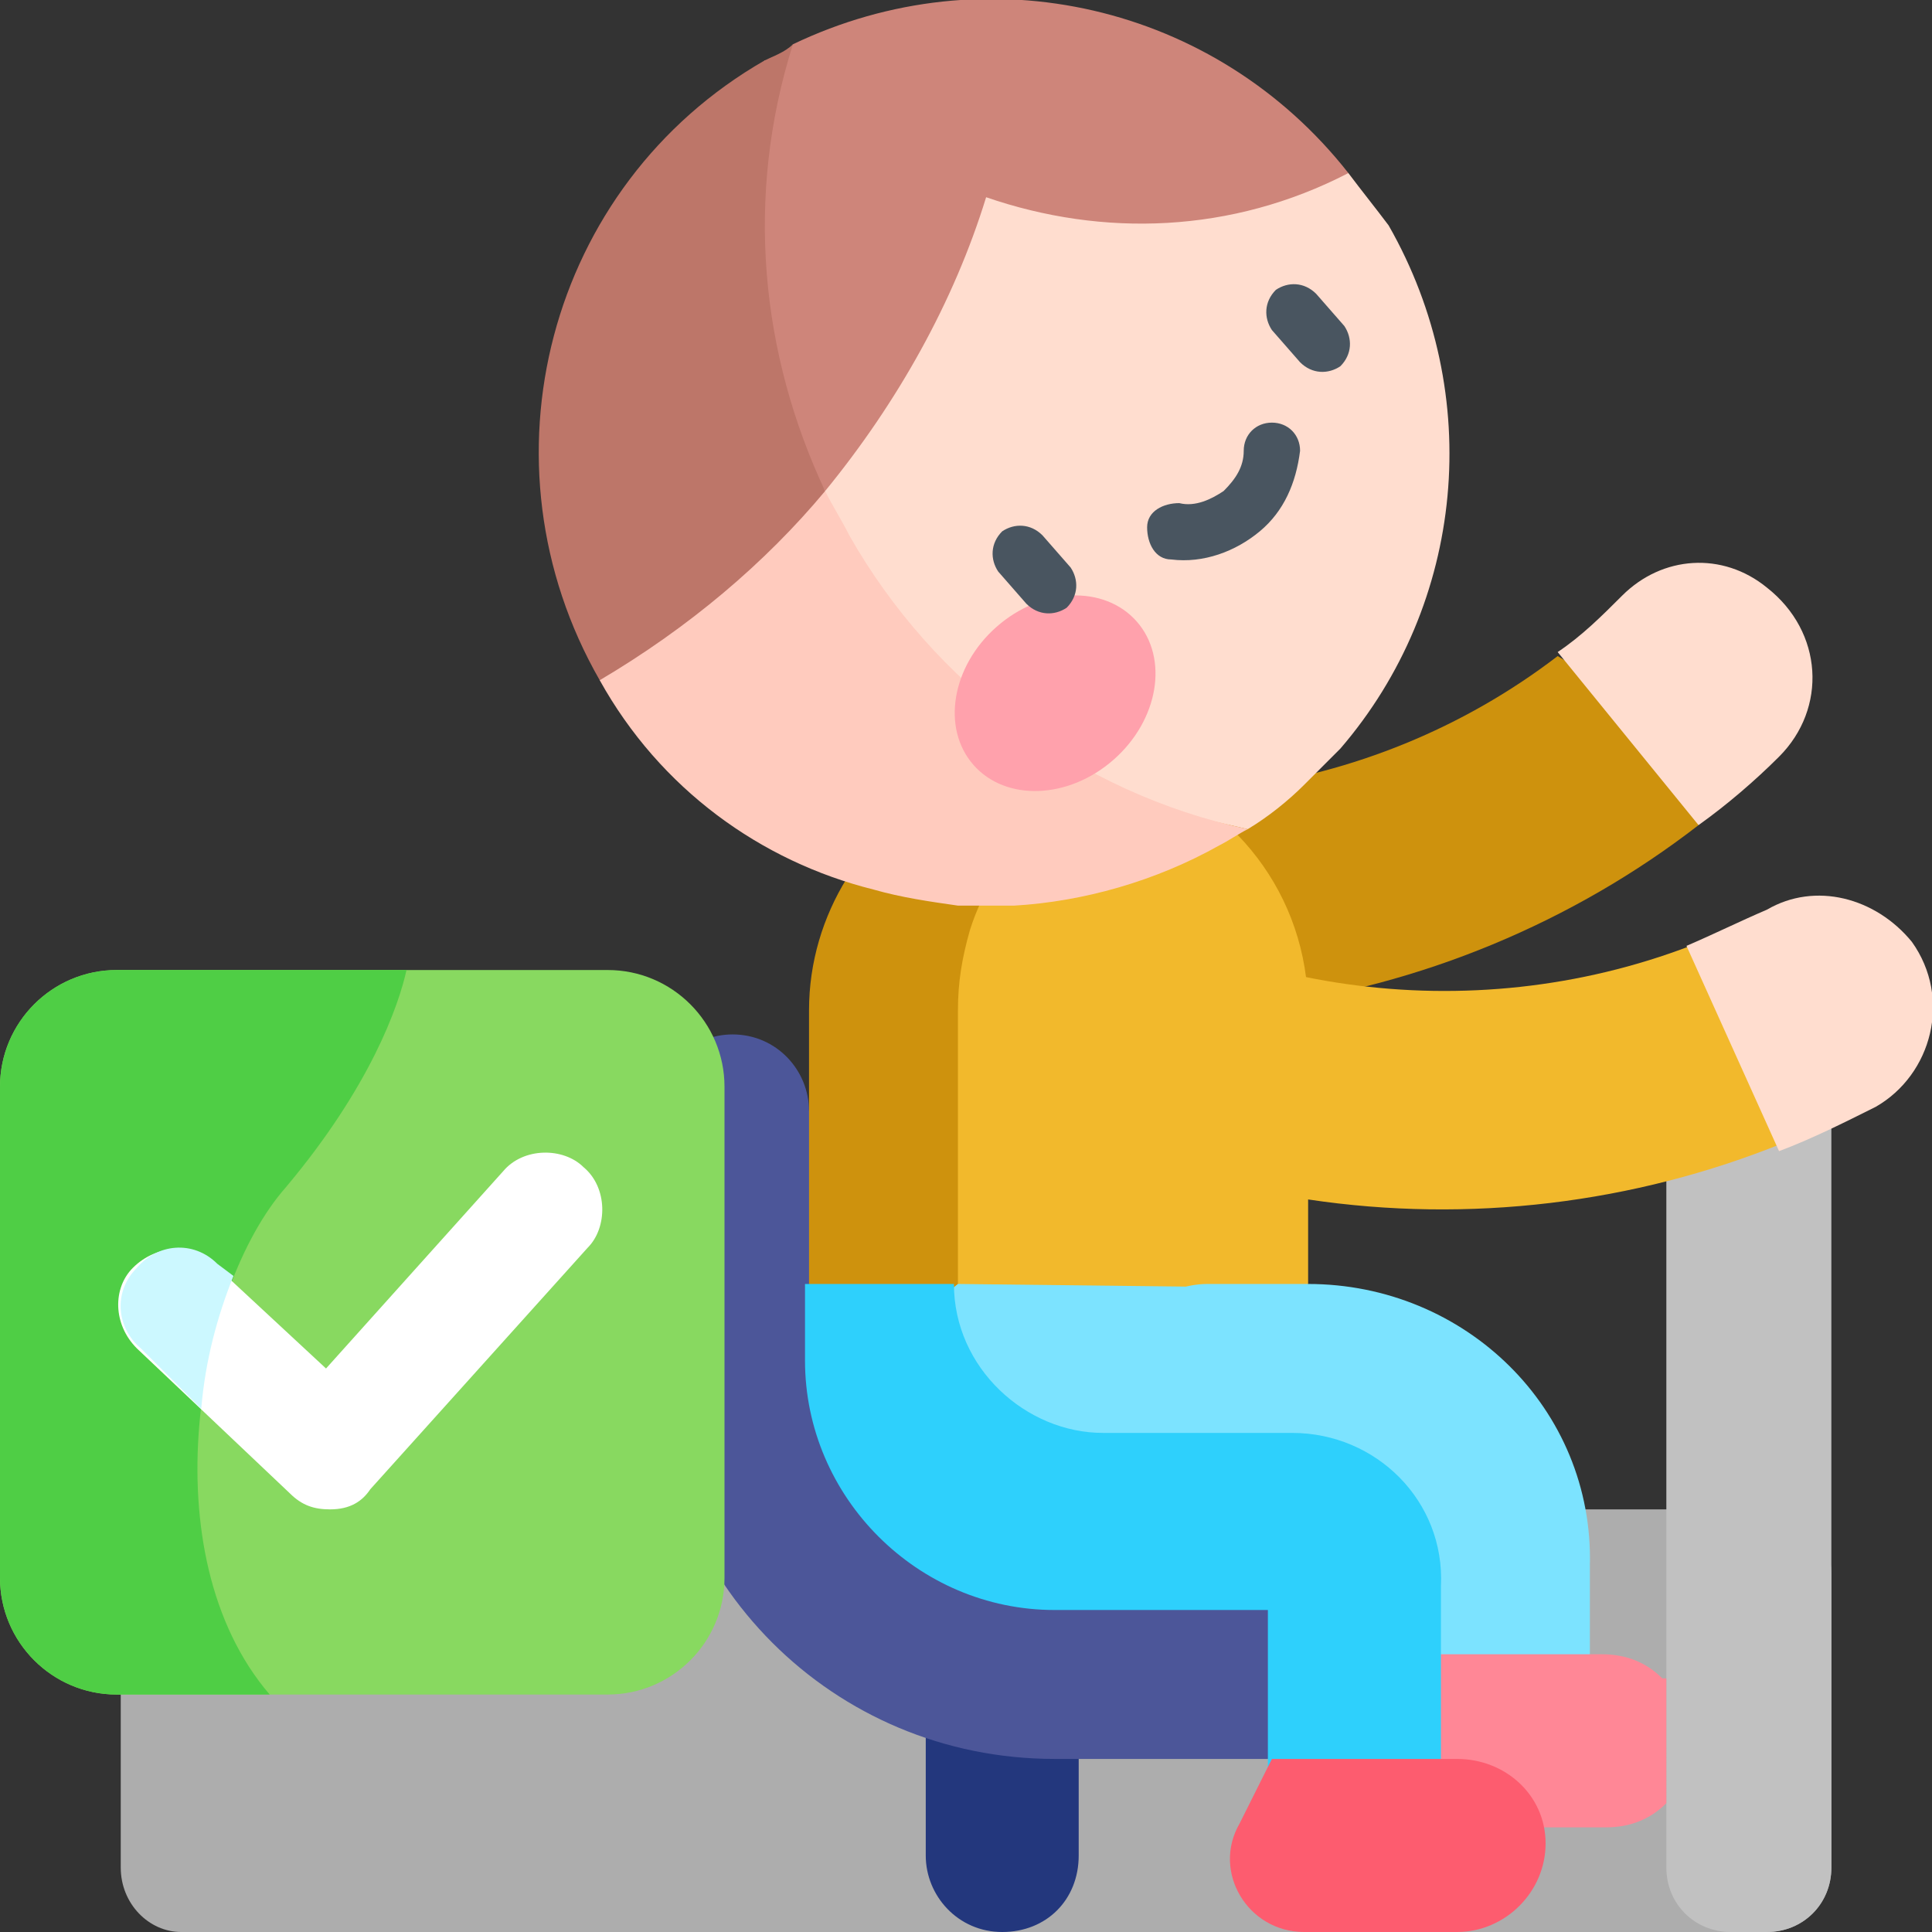 <?xml version="1.0" encoding="utf-8"?>
<!-- Generator: Adobe Illustrator 25.4.0, SVG Export Plug-In . SVG Version: 6.00 Build 0)  -->
<svg version="1.1" id="Capa_1" xmlns="http://www.w3.org/2000/svg" xmlns:xlink="http://www.w3.org/1999/xlink" x="0px" y="0px"
	 width="48px" height="48px" viewBox="0 0 48 48" style="enable-background:new 0 0 48 48;" xml:space="preserve">
<rect x="0" y="0" width="48" height="48" fill="#333333" stroke="none"/>
<style type="text/css">
	.st0{fill:#ADADAD;}
	.st1{fill:#C1C1C1;}
	.st2{fill:#CE920D;}
	.st3{fill:#FFDDCF;}
	.st4{fill:#23377D;}
	.st5{fill:#4C5699;}
	.st6{fill:#F2B92C;}
	.st7{fill:#7CE3FF;}
	.st8{fill:#FF8796;}
	.st9{fill:#FFCBBE;}
	.st10{fill:#CE857A;}
	.st11{fill:#BD7669;}
	.st12{fill:#FFA1AC;}
	.st13{fill:#495560;}
	.st14{fill:#2ED0FC;}
	.st15{fill:#FD5C6F;}
	.st16{fill:#88D960;}
	.st17{fill:#4FCE45;}
	.st18{fill:#FFFFFF;}
	.st19{fill:#CCF8FF;}
</style>
<path class="st0" d="M43.9,48H4.5C3.7,48,3,47.3,3,46.4v-7.3c0-0.9,0.7-1.6,1.6-1.6h39.3c0.9,0,1.6,0.7,1.6,1.6v7.3
	C45.5,47.3,44.8,48,43.9,48z"/>
<path class="st1" d="M41.4,46.4V27.7c0-0.9,0.7-1.6,1.6-1.6h0.9c0.9,0,1.6,0.7,1.6,1.6v18.7c0,0.9-0.7,1.6-1.6,1.6H43
	C42.1,48,41.4,47.3,41.4,46.4z"/>
<g>
	<g>
		<g>
			<path class="st2" d="M41.5,18l-2.8-1.7c-4.7,3.6-11,4.4-16.4,2.2l-1.2,5.5c0.7,0.2,1.3,0.4,2,0.6c2.6,0.6,5.4,0.8,8.2,0.4
				c4-0.5,7.8-2.1,10.9-4.5L41.5,18z"/>
			<path class="st3" d="M44.2,18.8c-0.6,0.6-1.3,1.2-2,1.7l-3.5-4.3c0.6-0.4,1.1-0.9,1.6-1.4c1-1,2.5-1.1,3.6-0.2
				C45.3,15.7,45.4,17.6,44.2,18.8z"/>
		</g>
		<g>
			<path class="st4" d="M23,46.1c0,1,0.8,1.9,1.9,1.9s1.9-0.8,1.9-1.9v-3.7H23L23,46.1L23,46.1z"/>
			<path class="st5" d="M20.1,27.6c0-1-0.8-1.9-1.9-1.9c-1,0-1.9,0.8-1.9,1.9v6.2c0,5.5,4.4,9.9,9.9,9.9h5.3l0.9-0.9v-4.9L20.1,27.6
				z"/>
		</g>
		<g>
			<g>
				<path class="st6" d="M28.1,19.1h-3.5l-2.4,2.2v11.9h9.2l1.1-1.3v-6.8C32.5,22.2,30.6,19.9,28.1,19.1L28.1,19.1z"/>
				<path class="st6" d="M44.2,25.9l-2.2-2.4c-5.5,2.1-11.8,1.2-16.4-2.3l-2.6,4.9c0.6,0.4,1.2,0.8,1.8,1.1c2.4,1.3,5,2.2,7.7,2.6
					c4,0.6,8.1,0.1,11.8-1.4L44.2,25.9z"/>
				<path class="st2" d="M23.4,19.6c-1.9,1-3.3,3.1-3.3,5.5v6.8l2.1,1.3l1.6-1.3v-6.8c0-0.7,0.1-1.3,0.3-2c0.6-1.9,2.2-3.4,4-4
					C26.4,18.6,24.8,18.8,23.4,19.6L23.4,19.6z"/>
			</g>
			<g>
				<path class="st7" d="M32.5,31.9H30c-1.2,0-2.3,1-2.2,2.2c0,1.2,1,2.1,2.2,2.1h2.6c1.5,0,2.6,1.2,2.6,2.6v5.7h4.3v-5.6
					C39.6,35,36.4,31.9,32.5,31.9L32.5,31.9z"/>
				<path class="st7" d="M23.8,31.9l-1.6,1.3v2.6l4.2,4h1.7c2.5-0.8,4.3-3.1,4.3-5.9v-1.9L23.8,31.9L23.8,31.9z"/>
			</g>
			<path class="st8" d="M41.3,41.7c-0.4-0.4-0.9-0.6-1.5-0.6h-4.6l-0.8,1.6c-0.6,1.3,0.3,2.7,1.7,2.7h3.8c0.6,0,1.1-0.2,1.5-0.6
				V41.7z"/>
		</g>
		<g>
			<g>
				<path class="st3" d="M33.5,4.3L19,1.5l-4.1,15.4L31,20.6c0.5-0.3,1-0.7,1.4-1.1c0.3-0.3,0.6-0.6,0.9-0.9c3.1-3.6,3.6-8.8,1.2-13
					C34.2,5.2,33.8,4.7,33.5,4.3z"/>
				<path class="st9" d="M21.1,13.3c-0.2-0.4-0.4-0.7-0.6-1.1l-4.3,2.5l-1.3,2.2c1.5,2.7,4,4.5,6.8,5.2c0.7,0.2,1.4,0.3,2.1,0.4
					c0.5,0,1,0,1.4,0c1.7-0.1,3.5-0.6,5.1-1.5c0.2-0.1,0.5-0.3,0.7-0.4C26.8,19.7,23.2,17,21.1,13.3L21.1,13.3z"/>
			</g>
			<g>
				<path class="st10" d="M19.7,1.1l-3,4.5l3.8,6.6c1.8-2.2,3.2-4.7,4-7.3c2.9,1,6.1,0.9,9-0.6C30.2,0.1,24.5-1.2,19.7,1.1z"/>
				<path class="st11" d="M19,1.5c-5.4,3.1-7.2,10-4.1,15.4c2.2-1.3,4.1-2.9,5.6-4.7c-1.6-3.4-2-7.3-0.8-11.1
					C19.5,1.3,19.2,1.4,19,1.5z"/>
			</g>
			<g>
				
					<ellipse transform="matrix(0.751 -0.66 0.66 0.751 -4.814 21.598)" class="st12" cx="26.2" cy="17.2" rx="2.7" ry="2.2"/>
				<g>
					<path class="st13" d="M26.5,15.1c-0.3,0.2-0.7,0.2-1-0.1l-0.7-0.8c-0.2-0.3-0.2-0.7,0.1-1c0.3-0.2,0.7-0.2,1,0.1l0.7,0.8
						C26.8,14.4,26.8,14.8,26.5,15.1z"/>
					<path class="st13" d="M33.3,9.1c-0.3,0.2-0.7,0.2-1-0.1l-0.7-0.8c-0.2-0.3-0.2-0.7,0.1-1c0.3-0.2,0.7-0.2,1,0.1l0.7,0.8
						C33.6,8.4,33.6,8.8,33.3,9.1z"/>
					<path class="st13" d="M31.3,13.2c-0.6,0.5-1.4,0.8-2.2,0.7c-0.4,0-0.6-0.4-0.6-0.8c0-0.4,0.4-0.6,0.8-0.6
						c0.4,0.1,0.8-0.1,1.1-0.3c0.3-0.3,0.5-0.6,0.5-1c0-0.4,0.3-0.7,0.7-0.7c0.4,0,0.7,0.3,0.7,0.7C32.2,12,31.9,12.7,31.3,13.2z"/>
				</g>
			</g>
		</g>
		<g>
			<path class="st14" d="M32.1,35.6h-4.7c-1.9,0-3.7-1.6-3.7-3.7h-3.7v1.9c0,3.4,2.8,6.2,6.2,6.2h5.3v4.7h4.3v-5.3
				C35.9,37.3,34.2,35.6,32.1,35.6z"/>
			<path class="st15" d="M36.2,43.7h-4.6l-0.8,1.6C30.1,46.5,31,48,32.4,48h3.8c1.2,0,2.2-1,2.2-2.2S37.4,43.7,36.2,43.7L36.2,43.7z
				"/>
		</g>
		<path class="st3" d="M46.6,27.5c-0.8,0.4-1.6,0.8-2.4,1.1l-2.3-5.1c0.7-0.3,1.3-0.6,2-0.9c1.2-0.7,2.7-0.3,3.6,0.8
			C48.5,24.8,48,26.7,46.6,27.5z"/>
	</g>
</g>
<g>
	<path class="st16" d="M15.1,24.1H2.9C1.3,24.1,0,25.4,0,27v12.2c0,1.6,1.3,2.9,2.9,2.9h12.2c1.6,0,2.9-1.3,2.9-2.9V27
		C18,25.4,16.7,24.1,15.1,24.1z"/>
	<path class="st17" d="M10.1,24.1H2.9C1.3,24.1,0,25.4,0,27v12.2c0,1.6,1.3,2.9,2.9,2.9h3.8c-3-3.5-1.8-10.1,0.4-12.6
		C9.2,27,9.9,25,10.1,24.1z"/>
	<path class="st18" d="M8.2,37.5c-0.4,0-0.7-0.1-1-0.4l-3.8-3.6c-0.6-0.6-0.6-1.5-0.1-2c0.6-0.6,1.5-0.6,2-0.1L8.1,34l4.4-4.9
		c0.5-0.6,1.5-0.6,2-0.1c0.6,0.5,0.6,1.5,0.1,2l-5.4,6C9,37.3,8.7,37.5,8.2,37.5C8.2,37.5,8.2,37.5,8.2,37.5z"/>
	<path class="st19" d="M5.4,31.4c-0.6-0.6-1.5-0.5-2,0.1c-0.6,0.6-0.5,1.5,0.1,2L5,35c0.1-1.2,0.4-2.3,0.8-3.3L5.4,31.4z"/>
</g>
</svg>
